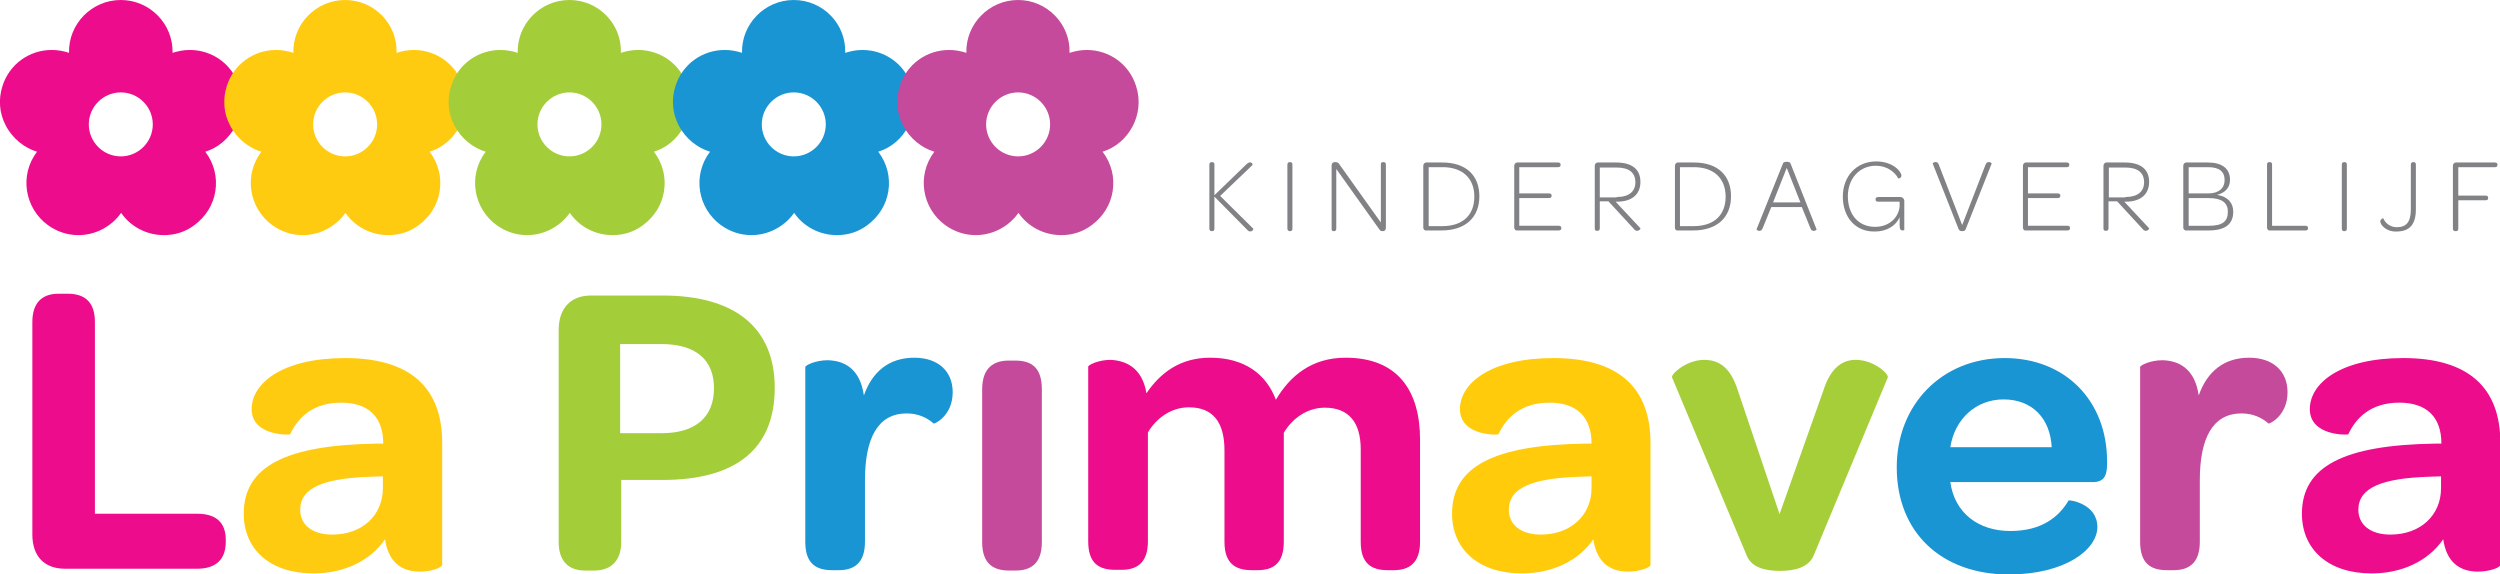 <?xml version="1.0" encoding="utf-8"?>
<!-- Generator: Adobe Illustrator 19.1.0, SVG Export Plug-In . SVG Version: 6.00 Build 0)  -->
<svg version="1.1" xmlns="http://www.w3.org/2000/svg" xmlns:xlink="http://www.w3.org/1999/xlink" x="0px" y="0px"
	 viewBox="0 0 695.4 159.7" style="enable-background:new 0 0 695.4 159.7;" xml:space="preserve">
<style type="text/css">
	.st0{fill:#EC0C8C;}
	.st1{fill:#FFCB10;}
	.st2{fill:#A3CD39;}
	.st3{fill:#1A95D3;}
	.st4{fill:#C54A9B;}
	.st5{fill:#FFCB0B;}
	.st6{fill:#A5CE39;}
	.st7{fill:#808285;}
</style>
<g id="Logo_Kleur">
	<g id="La_Primavera">
		<g id="XMLID_509_">
			<path class="st0" d="M9,148.7V89.6c0-5.3,2.6-7.9,7.3-7.9h2.5c5.1,0,7.6,2.6,7.6,7.9v53.3h28.4c5.4,0,8,2.5,8,7.3v0.5
				c0,4.8-2.6,7.5-8,7.5H18.1C12.4,158.2,9,154.8,9,148.7z"/>
		</g>
		<g id="XMLID_502_">
			<path class="st1" d="M67.8,142.9c0-13.2,11.7-19.1,36.9-19.5h1.9c0-7.4-4.1-11.4-11.7-11.4c-8,0-12.1,4.3-14.2,8.8
				c0,0.2-10.7,0.6-10.7-7c0-7.2,8.5-14.2,26-14.2c18.1,0,27,8.2,27,23.6v33.9c0,0.8-3.1,1.9-6.2,1.9c-5.3,0-8.8-2.8-9.7-9
				c-4.1,6-11.4,9.5-19.9,9.5C75,159.5,67.8,152.7,67.8,142.9z M106.5,135.8v-3.3l-3.1,0.1c-13,0.4-19.9,2.9-19.9,9.2
				c0,4.2,3.4,6.9,8.9,6.9C100.8,148.7,106.5,143.3,106.5,135.8z"/>
		</g>
		<g id="XMLID_495_">
			<path class="st2" d="M155.4,150.8v-59c0-6.1,3.4-9.6,9-9.6h19.9c20.1,0,31.2,8.9,31.2,25.7c0,16.9-10.7,25.6-31.2,25.6h-11.5
				v17.3c0,4.9-2.6,7.9-7.5,7.9h-2.6C158.1,158.7,155.4,156,155.4,150.8z M172.5,120.5H184c9.5,0,14.6-4.5,14.6-12.5
				s-5.1-12.3-14.7-12.3h-11.4V120.5z"/>
		</g>
		<g id="XMLID_490_">
			<path class="st3" d="M240.3,110c2.3-6.6,7-10.5,14-10.5c6.7,0,10.7,3.8,10.7,9.6c0,6.6-5.1,8.9-5.3,8.7c-1.8-1.6-4.3-2.8-7.5-2.8
				c-8.1,0-11.6,7-11.6,18.6v17.1c0,6-3.1,7.9-7.3,7.9h-1.8c-4.5,0-7.5-1.8-7.5-7.9v-48.6c0-0.5,2.9-1.9,6.2-1.9
				C234.6,100.3,239.2,102.3,240.3,110z"/>
		</g>
		<g id="XMLID_485_">
			<path class="st4" d="M273.2,150.8v-42.5c0-6,3.2-8,7.4-8h1.8c4.5,0,7.4,1.9,7.4,8v42.5c0,6-3.1,7.9-7.3,7.9h-1.8
				C276.4,158.7,273.2,156.9,273.2,150.8z"/>
		</g>
		<g id="XMLID_480_">
			<path class="st0" d="M318.9,109.4c3.9-5.8,9.5-9.9,17.7-9.9c9.5,0,15.6,4.5,18.3,11.7c3.9-6.6,9.9-11.7,19.4-11.7
				c14.6,0,20.7,9.3,20.7,22.8v28.4c0,6-3.1,7.9-7.3,7.9H386c-4.5,0-7.5-1.8-7.5-7.9v-25.7c0-7.6-3.4-11.6-10-11.6
				c-4.8,0-9,2.9-11.4,7v30.3c0,6-2.9,7.9-7.3,7.9h-1.6c-4.5,0-7.6-1.8-7.6-7.9v-25.4c0-8-3.3-12-9.9-12c-4.8,0-9,2.9-11.4,7v30.3
				c0,6-3.1,7.9-7.3,7.9h-1.8c-4.5,0-7.5-1.8-7.5-7.9v-48.6c0-0.5,2.9-1.9,6.2-1.9C313.1,100.3,317.7,102.2,318.9,109.4z"/>
		</g>
		<g id="XMLID_473_">
			<path class="st5" d="M403.9,142.9c0-13.2,11.7-19.1,36.9-19.5h1.9c0-7.4-4.1-11.4-11.7-11.4c-8,0-12.1,4.3-14.2,8.8
				c0,0.2-10.7,0.6-10.7-7c0-7.2,8.5-14.2,26-14.2c18.1,0,27,8.2,27,23.6v33.9c0,0.8-3.1,1.9-6.2,1.9c-5.3,0-8.8-2.8-9.7-9
				c-4.1,6-11.4,9.5-19.9,9.5C411.2,159.5,403.9,152.7,403.9,142.9z M442.7,135.8v-3.3l-3.1,0.1c-13,0.4-19.9,2.9-19.9,9.2
				c0,4.2,3.4,6.9,8.9,6.9C436.9,148.7,442.7,143.3,442.7,135.8z"/>
		</g>
		<g id="XMLID_468_">
			<path class="st6" d="M507.2,108.6c2.1-6.6,5.5-8.5,9-8.5c5.1,0,9.3,4,8.9,4.9l-20.6,49.5c-1.4,3.4-5.5,4.3-9.3,4.3
				c-3.9,0-7.9-0.8-9.3-4.2l-20.8-49.6c-0.4-0.9,4-4.9,8.9-4.9c4,0,7.3,1.9,9.4,8.5l11.6,34.4L507.2,108.6z"/>
		</g>
		<g id="XMLID_461_">
			<path class="st3" d="M527.6,130c0-17.5,12.6-30.4,30-30.4c16.9,0,28.5,11.9,28.5,28.7v1.2c-0.1,2.9-0.9,4.6-4,4.6h-39.6
				c1.2,8.6,7.8,13.6,16.7,13.6c8.7,0,13.5-3.9,16.2-8.5c0.1-0.2,8,0.8,8,7.4c0,6.2-8.8,13.2-24.8,13.2
				C540,159.7,527.6,148.1,527.6,130z M542.5,124.4h28.2c-0.4-8-5.4-13.3-13.4-13.3C549.6,111.1,543.7,116.6,542.5,124.4z"/>
		</g>
		<g id="XMLID_456_">
			<path class="st4" d="M611.6,110c2.3-6.6,7-10.5,14-10.5c6.7,0,10.7,3.8,10.7,9.6c0,6.6-5.1,8.9-5.3,8.7c-1.8-1.6-4.3-2.8-7.5-2.8
				c-8.1,0-11.6,7-11.6,18.6v17.1c0,6-3.1,7.9-7.3,7.9h-1.8c-4.5,0-7.5-1.8-7.5-7.9v-48.6c0-0.5,2.9-1.9,6.2-1.9
				C605.8,100.3,610.5,102.3,611.6,110z"/>
		</g>
		<g id="XMLID_449_">
			<path class="st0" d="M640.3,142.9c0-13.2,11.7-19.1,36.9-19.5h1.9c0-7.4-4.1-11.4-11.7-11.4c-8,0-12.1,4.3-14.2,8.8
				c0,0.2-10.7,0.6-10.7-7c0-7.2,8.5-14.2,26-14.2c18.1,0,27,8.2,27,23.6v33.9c0,0.8-3.1,1.9-6.2,1.9c-5.3,0-8.8-2.8-9.7-9
				c-4.1,6-11.4,9.5-19.9,9.5C647.5,159.5,640.3,152.7,640.3,142.9z M679,135.8v-3.3l-3.1,0.1c-13,0.4-19.9,2.9-19.9,9.2
				c0,4.2,3.4,6.9,8.9,6.9C673.3,148.7,679,143.3,679,135.8z"/>
		</g>
	</g>
	<g id="Kinderdagverblijf">
		<path id="XMLID_442_" class="st7" d="M336.4,63.6V45.8c0-0.4,0.2-0.7,0.6-0.7h0.2c0.4,0,0.6,0.2,0.6,0.7v8.5l9-8.7
			c1-0.9,1.7-0.2,1.6,0.3l-9,8.6l9.2,9.1c0.1,0.6-0.9,1.2-1.6,0.4l-9.2-9.3v8.9c0,0.4-0.2,0.7-0.6,0.7H337
			C336.6,64.3,336.4,64,336.4,63.6z"/>
		<path id="XMLID_440_" class="st7" d="M358.1,63.6V45.8c0-0.4,0.2-0.7,0.6-0.7h0.2c0.4,0,0.6,0.2,0.6,0.7v17.8
			c0,0.4-0.2,0.7-0.6,0.7h-0.2C358.4,64.3,358.1,64,358.1,63.6z"/>
		<path id="XMLID_438_" class="st7" d="M370.4,63.6V46.1c0-0.6,0.3-1,0.8-1h0.4c0.5,0,0.8,0.3,1.1,0.8l11.4,16V45.8
			c0-0.5,0.1-0.7,0.6-0.7h0.2c0.4,0,0.6,0.2,0.6,0.7v17.5c0,0.6-0.3,1-0.8,1h-0.1c-0.6,0-0.7-0.2-1-0.6L371.7,47v16.6
			c0,0.4-0.2,0.7-0.6,0.7h-0.2C370.5,64.3,370.4,64,370.4,63.6z"/>
		<path id="XMLID_435_" class="st7" d="M395.9,63.3V46.1c0-0.5,0.4-0.9,0.8-0.9h4.5c6.5,0,10.3,3.5,10.3,9.4c0,5.9-3.9,9.5-10.5,9.5
			h-4.3C396.3,64.2,395.9,63.8,395.9,63.3z M401.2,62.9c5.7,0,8.9-3.1,8.9-8.2c0-5.1-3.3-8.2-8.8-8.2h-3.9v16.4H401.2z"/>
		<path id="XMLID_433_" class="st7" d="M421.2,63.3V46.1c0-0.5,0.4-0.9,0.8-0.9h11.4c0.4,0,0.7,0.2,0.7,0.6v0.1
			c0,0.4-0.3,0.6-0.7,0.6h-10.8v7.3h8.3c0.4,0,0.7,0.2,0.7,0.6v0.1c0,0.4-0.3,0.6-0.7,0.6h-8.3v7.7h11c0.4,0,0.7,0.2,0.7,0.6v0.1
			c0,0.4-0.3,0.6-0.7,0.6h-11.6C421.6,64.2,421.2,63.8,421.2,63.3z"/>
		<path id="XMLID_430_" class="st7" d="M449.3,56l7,7.5c0.1,0.1-0.3,0.7-0.9,0.7c-0.3,0-0.6-0.1-0.9-0.5l-7.1-7.7H445v7.5
			c0,0.4-0.2,0.7-0.6,0.7h-0.2c-0.4,0-0.6-0.2-0.6-0.7V46.1c0-0.5,0.4-0.9,0.8-0.9h5.1c4.5,0,6.8,1.9,6.8,5.4c0,3.5-2.4,5.5-6.5,5.5
			H449.3z M449.7,54.8c3.5,0,5.2-1.6,5.2-4.1c0-2.7-1.8-4.1-5.2-4.1H445v8.3H449.7z"/>
		<path id="XMLID_427_" class="st7" d="M465.9,63.3V46.1c0-0.5,0.4-0.9,0.8-0.9h4.5c6.5,0,10.3,3.5,10.3,9.4c0,5.9-3.9,9.5-10.5,9.5
			h-4.3C466.2,64.2,465.9,63.8,465.9,63.3z M471.1,62.9c5.7,0,8.9-3.1,8.9-8.2c0-5.1-3.3-8.2-8.8-8.2h-3.9v16.4H471.1z"/>
		<path id="XMLID_424_" class="st7" d="M495.9,45.6c0.1-0.4,0.4-0.6,1.1-0.6c0.7,0,1,0.2,1.1,0.6l7.2,18.2c0.1,0.2-1.3,1-1.7-0.3
			l-2.4-5.9h-8.5l-2.4,5.9c-0.5,1.3-1.7,0.5-1.7,0.3L495.9,45.6z M500.8,56.3l-3.8-9.6l-3.8,9.6H500.8z"/>
		<path id="XMLID_422_" class="st7" d="M512.6,54.7c0-5.7,3.8-9.8,9.3-9.8c2.9,0,4.9,1.1,6,2.2c0.7,0.7,1,1.4,1,1.7
			c0,0.8-0.8,0.9-0.9,0.8c-1-1.9-3.3-3.5-6.2-3.5c-4.6,0-7.8,3.6-7.8,8.5c0,4.9,2.8,8.5,7.6,8.5c3.7,0,6.5-2.4,6.8-5.7v-1.3h-5.9
			c-0.6,0-0.8-0.2-0.8-0.6v-0.1c0-0.4,0.3-0.6,0.8-0.6h6.1c0.6,0,1.1,0.5,1.1,1.1v8.1c0,0-0.2,0.1-0.5,0.1c-0.5,0-0.8-0.3-0.8-1.4
			v-2.3c-1,2.4-3.6,4-6.9,4C516,64.5,512.6,60.3,512.6,54.7z"/>
		<path id="XMLID_420_" class="st7" d="M544.8,63.7l-7.2-18.2c-0.1-0.2,1.3-1,1.7,0.3l6.5,16.8l6.5-16.8c0.5-1.3,1.8-0.5,1.7-0.3
			l-7.2,18.2c-0.1,0.4-0.4,0.6-1,0.6C545.2,64.3,545,64.1,544.8,63.7z"/>
		<path id="XMLID_418_" class="st7" d="M562.7,63.3V46.1c0-0.5,0.4-0.9,0.8-0.9h11.4c0.4,0,0.7,0.2,0.7,0.6v0.1
			c0,0.4-0.3,0.6-0.7,0.6h-10.8v7.3h8.3c0.4,0,0.7,0.2,0.7,0.6v0.1c0,0.4-0.3,0.6-0.7,0.6h-8.3v7.7h11c0.4,0,0.7,0.2,0.7,0.6v0.1
			c0,0.4-0.3,0.6-0.7,0.6h-11.6C563,64.2,562.7,63.8,562.7,63.3z"/>
		<path id="XMLID_415_" class="st7" d="M590.8,56l7,7.5c0.1,0.1-0.3,0.7-0.9,0.7c-0.3,0-0.6-0.1-0.9-0.5l-7.1-7.7h-2.4v7.5
			c0,0.4-0.2,0.7-0.6,0.7h-0.2c-0.4,0-0.6-0.2-0.6-0.7V46.1c0-0.5,0.4-0.9,0.8-0.9h5.1c4.5,0,6.8,1.9,6.8,5.4c0,3.5-2.4,5.5-6.5,5.5
			H590.8z M591.2,54.8c3.5,0,5.2-1.6,5.2-4.1c0-2.7-1.8-4.1-5.2-4.1h-4.6v8.3H591.2z"/>
		<path id="XMLID_411_" class="st7" d="M607.3,63.3V46.1c0-0.5,0.4-0.9,0.8-0.9h6c4,0,6.2,1.7,6.2,4.8c0,2.2-1.3,3.6-3.6,4.2
			c3,0.5,4.5,2.2,4.5,4.7c0,3.5-2.3,5.2-6.8,5.2h-6.2C607.7,64.2,607.3,63.8,607.3,63.3z M614.3,53.8c2.9,0,4.5-1.5,4.5-3.7
			c0-2.4-1.5-3.6-4.6-3.6h-5.4v7.3H614.3z M614.4,62.8c3.7,0,5.3-1.1,5.3-3.9c0-2.6-1.8-3.8-5.3-3.8h-5.6v7.7H614.4z"/>
		<path id="XMLID_409_" class="st7" d="M630.6,63.3V45.8c0-0.5,0.2-0.7,0.6-0.7h0.2c0.4,0,0.6,0.2,0.6,0.7v17h9.3
			c0.4,0,0.7,0.2,0.7,0.6v0.1c0,0.4-0.2,0.6-0.7,0.6h-9.9C631,64.2,630.6,63.8,630.6,63.3z"/>
		<path id="XMLID_407_" class="st7" d="M651.4,63.6V45.8c0-0.4,0.2-0.7,0.6-0.7h0.2c0.4,0,0.6,0.2,0.6,0.7v17.8
			c0,0.4-0.2,0.7-0.6,0.7h-0.2C651.6,64.3,651.4,64,651.4,63.6z"/>
		<path id="XMLID_405_" class="st7" d="M662.1,61.6c0-0.6,0.8-1,0.8-0.9c0.6,1.4,2,2.5,3.8,2.5c2.7,0,3.9-1.5,3.9-5V45.8
			c0-0.4,0.2-0.7,0.6-0.7h0.2c0.4,0,0.6,0.2,0.6,0.7v12.4c0,4.2-1.7,6.2-5.4,6.2C663.7,64.5,662.1,62.5,662.1,61.6z"/>
		<path id="XMLID_400_" class="st7" d="M682.3,63.6V46.1c0-0.5,0.4-0.9,0.8-0.9H694c0.4,0,0.7,0.2,0.7,0.6v0.1
			c0,0.4-0.3,0.6-0.7,0.6h-10.2v7.9h7.6c0.4,0,0.7,0.2,0.7,0.6v0.1c0,0.4-0.2,0.6-0.7,0.6h-7.6v7.9c0,0.4-0.2,0.7-0.6,0.7h-0.2
			C682.5,64.3,682.3,64,682.3,63.6z"/>
	</g>
	<path id="Bloem_Roze_1_" class="st0" d="M66.5,23.9c-1.9-6-7.4-10-13.7-10c-1.7,0-3.2,0.3-4.8,0.8C48.2,6.7,41.7,0,33.6,0
		C25.5,0,19,6.7,19.2,14.7c-1.5-0.5-3.1-0.8-4.8-0.8c-6.3,0-11.8,4-13.7,10c-1.2,3.7-0.9,7.6,0.9,11c1.9,3.7,5.3,6.3,8.7,7.3
		c-5,6.6-3.4,15.7,3,20.4c2.5,1.8,5.4,2.8,8.5,2.8c4.9,0,9.3-2.5,11.9-6.2c2.5,3.7,6.9,6.2,11.9,6.2c3.1,0,6-0.9,8.5-2.8
		c3.1-2.3,5.2-5.6,5.8-9.4c0.6-3.8-0.3-7.7-2.8-11C64.3,40,69,31.8,66.5,23.9z M33.6,43.5c-4.9,0-8.9-4-8.9-8.9s4-8.9,8.9-8.9
		c4.9,0,8.9,4,8.9,8.9S38.5,43.5,33.6,43.5z"/>
	<path id="Bloem_Geel" class="st1" d="M128.8,23.9c-1.9-6-7.4-10-13.7-10c-1.7,0-3.2,0.3-4.8,0.8C110.6,6.7,104.1,0,96,0
		c-8.1,0-14.6,6.7-14.4,14.7c-1.5-0.5-3.1-0.8-4.8-0.8c-6.3,0-11.8,4-13.7,10c-1.2,3.7-0.9,7.6,0.9,11c1.9,3.7,5.3,6.3,8.7,7.3
		c-5,6.6-3.4,15.7,3,20.4c2.5,1.8,5.4,2.8,8.5,2.8c4.9,0,9.3-2.5,11.9-6.2c2.5,3.7,6.9,6.2,11.9,6.2c3.1,0,6-0.9,8.5-2.8
		c3.1-2.3,5.2-5.6,5.8-9.4c0.6-3.8-0.3-7.7-2.8-11C126.7,40,131.4,31.8,128.8,23.9z M96,43.5c-4.9,0-8.9-4-8.9-8.9s4-8.9,8.9-8.9
		c4.9,0,8.9,4,8.9,8.9S100.9,43.5,96,43.5z"/>
	<path id="Bloem_Groen" class="st2" d="M191.2,23.9c-1.9-6-7.4-10-13.7-10c-1.7,0-3.2,0.3-4.8,0.8C173,6.7,166.5,0,158.4,0
		c-8.1,0-14.6,6.7-14.4,14.7c-1.5-0.5-3.1-0.8-4.8-0.8c-6.3,0-11.8,4-13.7,10c-1.2,3.7-0.9,7.6,0.9,11c1.9,3.7,5.3,6.3,8.7,7.3
		c-5,6.6-3.4,15.7,3,20.4c2.5,1.8,5.4,2.8,8.5,2.8c4.9,0,9.3-2.5,11.9-6.2c2.5,3.7,6.9,6.2,11.9,6.2c3.1,0,6-0.9,8.5-2.8
		c3.1-2.3,5.2-5.6,5.8-9.4c0.6-3.8-0.3-7.7-2.8-11C189.1,40,193.8,31.8,191.2,23.9z M158.4,43.5c-4.9,0-8.9-4-8.9-8.9s4-8.9,8.9-8.9
		c4.9,0,8.9,4,8.9,8.9S163.3,43.5,158.4,43.5z"/>
	<path id="Bloem_Blauw" class="st3" d="M253.6,23.9c-1.9-6-7.4-10-13.7-10c-1.7,0-3.2,0.3-4.8,0.8C235.4,6.7,228.9,0,220.8,0
		c-8.1,0-14.6,6.7-14.4,14.7c-1.5-0.5-3.1-0.8-4.8-0.8c-6.3,0-11.8,4-13.7,10c-1.2,3.7-0.9,7.6,0.9,11c1.9,3.7,5.3,6.3,8.7,7.3
		c-5,6.6-3.4,15.7,3,20.4c2.5,1.8,5.4,2.8,8.5,2.8c4.9,0,9.3-2.5,11.9-6.2c2.5,3.7,6.9,6.2,11.9,6.2c3.1,0,6-0.9,8.5-2.8
		c3.1-2.3,5.2-5.6,5.8-9.4c0.6-3.8-0.3-7.7-2.8-11C251.5,40,256.2,31.8,253.6,23.9z M220.8,43.5c-4.9,0-8.9-4-8.9-8.9s4-8.9,8.9-8.9
		c4.9,0,8.9,4,8.9,8.9S225.7,43.5,220.8,43.5z"/>
	<path id="Bloem_Paars" class="st4" d="M316,23.9c-1.9-6-7.4-10-13.7-10c-1.7,0-3.2,0.3-4.8,0.8C297.8,6.7,291.2,0,283.2,0
		c-8.1,0-14.6,6.7-14.4,14.7c-1.5-0.5-3.1-0.8-4.8-0.8c-6.3,0-11.8,4-13.7,10c-1.2,3.7-0.9,7.6,0.9,11c1.9,3.7,5.3,6.3,8.7,7.3
		c-5,6.6-3.4,15.7,3,20.4c2.5,1.8,5.4,2.8,8.5,2.8c4.9,0,9.3-2.5,11.9-6.2c2.5,3.7,6.9,6.2,11.9,6.2c3.1,0,6-0.9,8.5-2.8
		c3.1-2.3,5.2-5.6,5.8-9.4c0.6-3.8-0.3-7.7-2.8-11C313.9,40,318.6,31.8,316,23.9z M283.2,43.5c-4.9,0-8.9-4-8.9-8.9s4-8.9,8.9-8.9
		c4.9,0,8.9,4,8.9,8.9S288.1,43.5,283.2,43.5z"/>
</g>
<g id="Logo_Zwart">
</g>
<g id="Beeldmerk">
</g>
<g id="Bloem_Roze">
</g>
<g id="Bloem_Geel_3_">
</g>
<g id="Bloem_Groen_3_">
</g>
<g id="Bloem_Blauw_3_">
</g>
<g id="Bloem_Paars_3_">
</g>
<g id="Lettermerk">
</g>
</svg>
